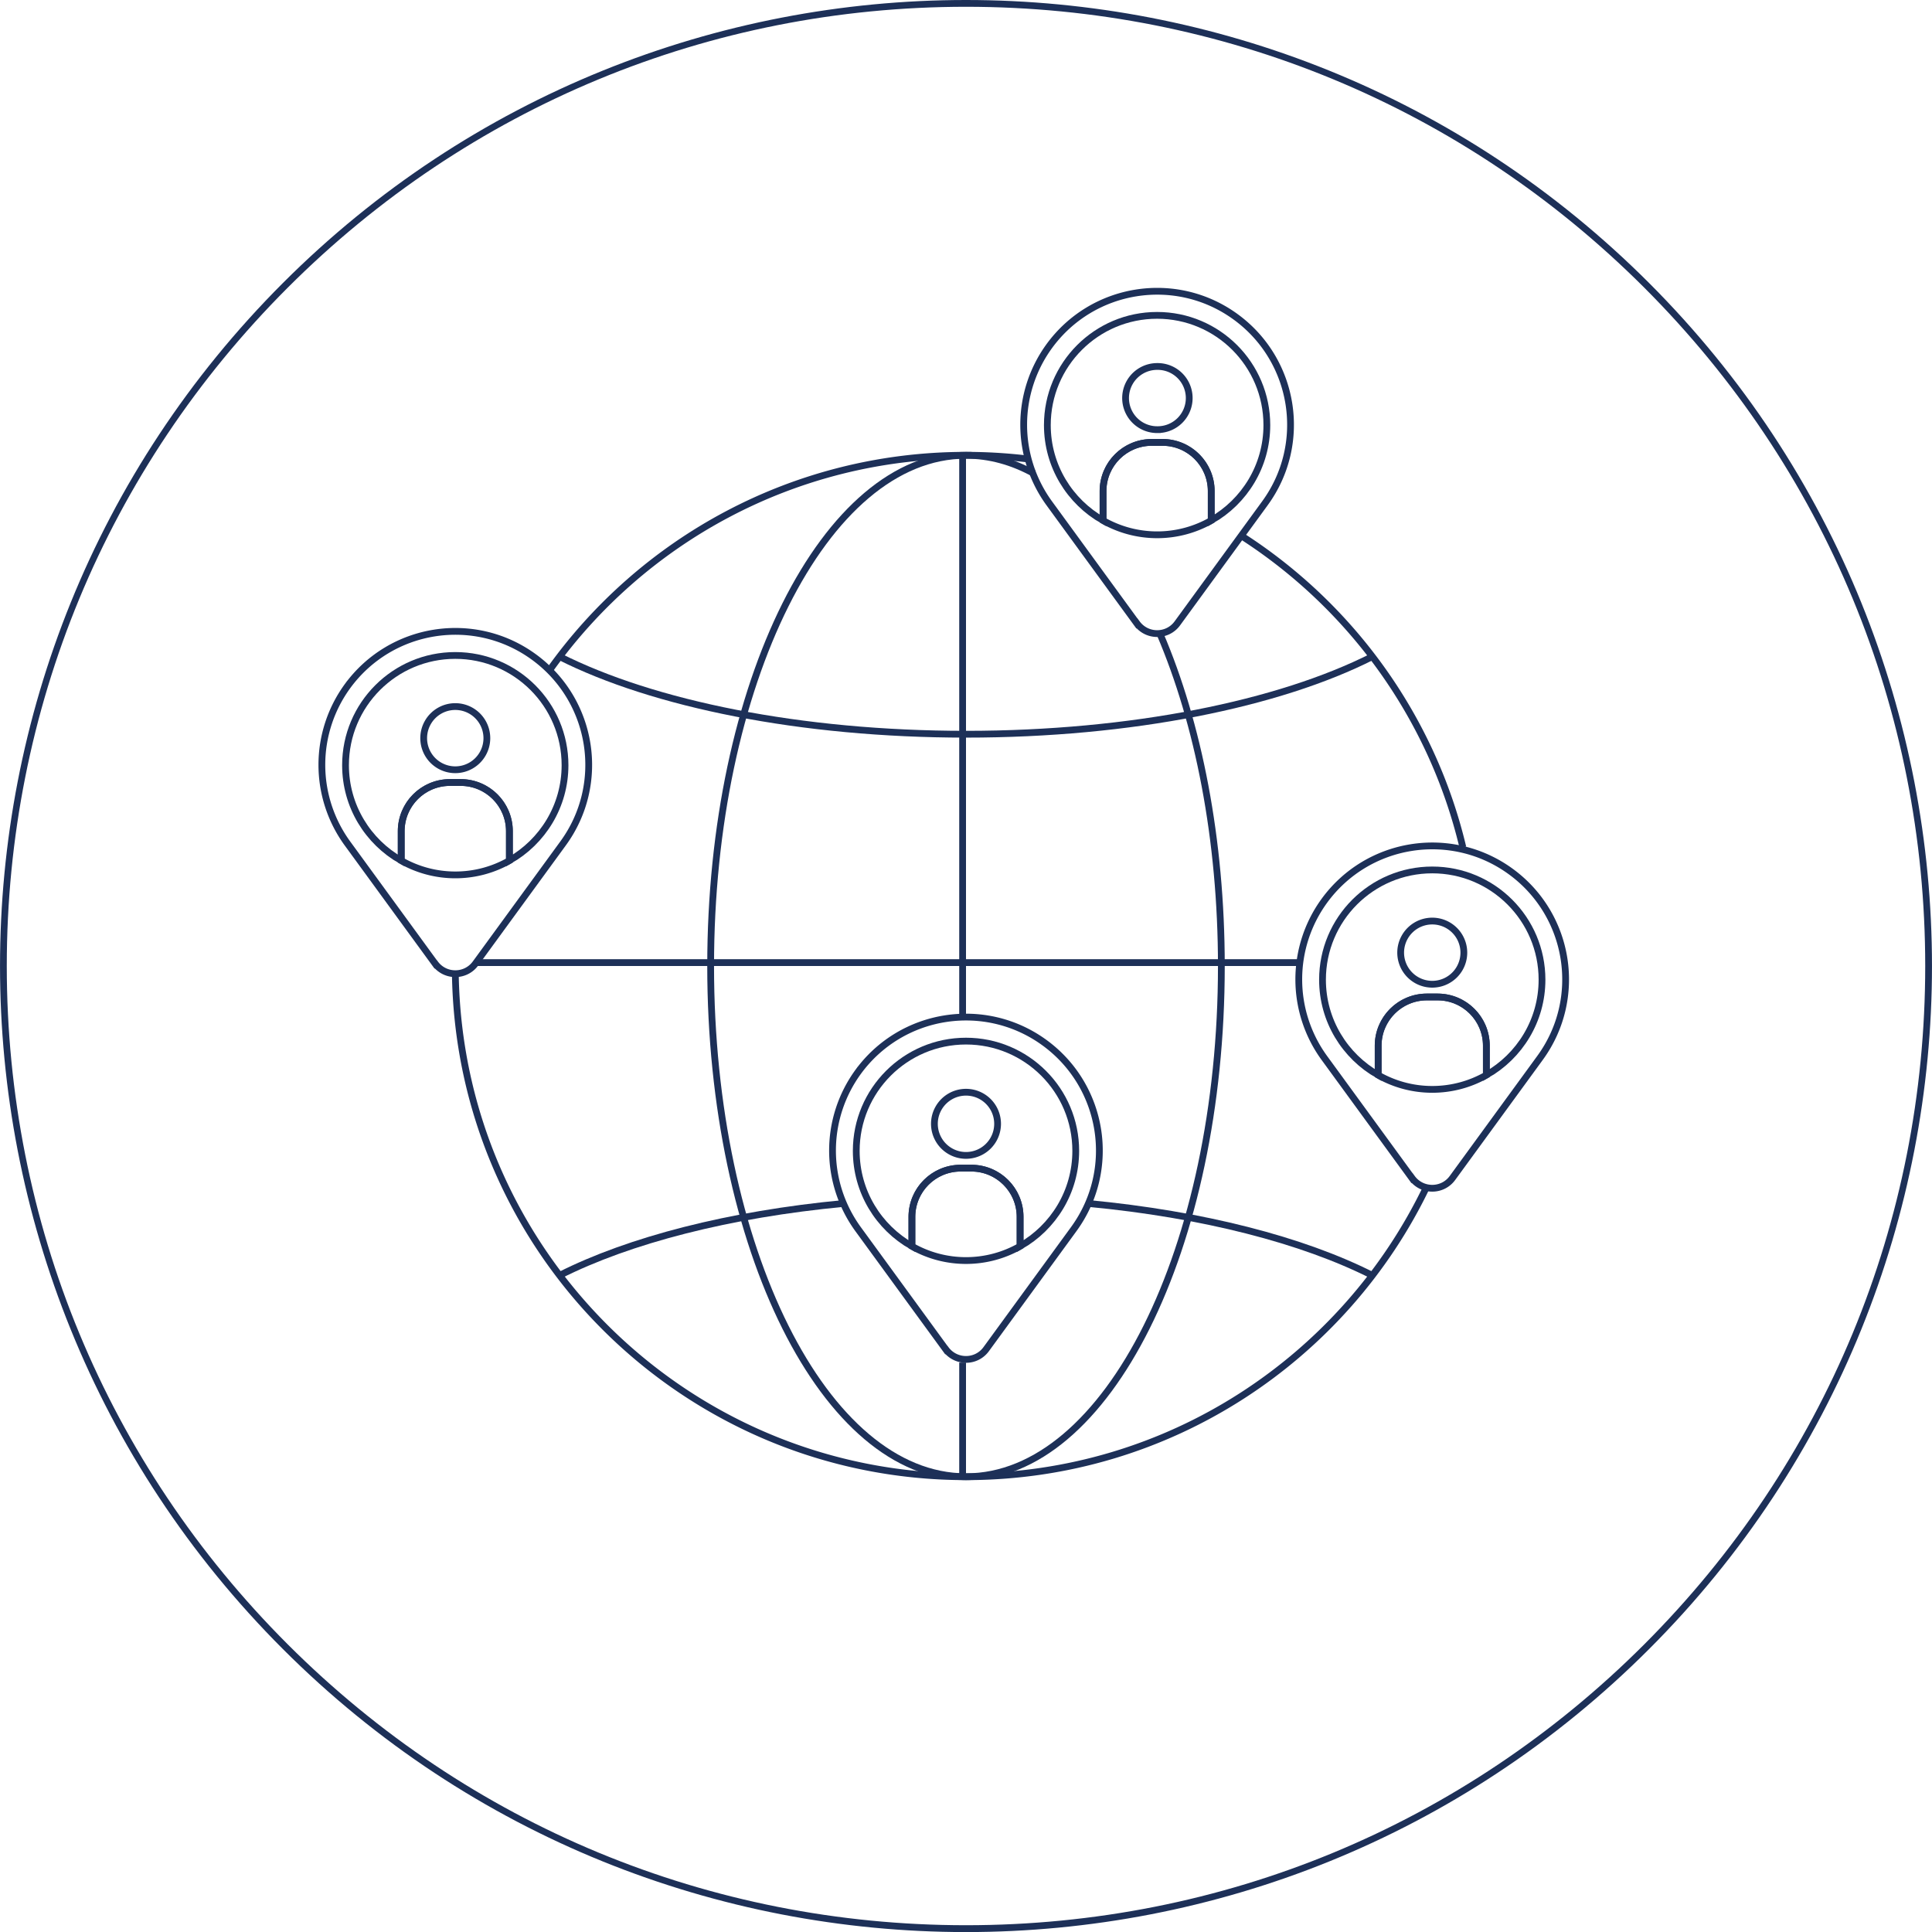 <svg xmlns="http://www.w3.org/2000/svg" width="285" height="285" fill="none"><g clip-path="url(#a)"><path fill="#1D3058" d="M142.5 1c37.8 0 73.33 14.72 100.06 41.44C269.29 69.17 284 104.7 284 142.5c0 37.8-14.72 73.33-41.44 100.06C215.84 269.29 180.3 284 142.5 284c-37.8 0-73.33-14.72-100.06-41.44C15.71 215.84 1 180.3 1 142.5c0-37.8 14.72-73.33 41.44-100.06C69.16 15.71 104.7 1 142.5 1Zm0-1C106.03 0 69.56 13.91 41.74 41.74c-55.65 55.65-55.65 145.88 0 201.53 27.82 27.82 64.29 41.74 100.76 41.74s72.94-13.91 100.76-41.74c55.65-55.65 55.65-145.88 0-201.53C215.44 13.91 178.97 0 142.5 0Z"/><path stroke="#1D3058" stroke-linejoin="round" d="M183.062 79c16.191 10.364 28.156 26.751 32.735 46M151.5 67.692a76.109 76.109 0 0 0-9-.532c-25.393 0-47.851 12.562-61.5 31.81M210.49 175c-12.135 25.34-38.018 42.84-67.989 42.84-41.275 0-74.798-33.192-75.334-74.34"/><path stroke="#1D3058" stroke-linejoin="round" d="M171.115 93.5c5.645 13.174 9.055 30.29 9.055 49 0 41.609-16.865 75.34-37.67 75.34-20.804 0-37.67-33.731-37.67-75.34s16.866-75.34 37.67-75.34c3.462 0 6.816.934 10 2.684M142 67v83M142 218v-17"/><path stroke="#1D3058" stroke-linejoin="round" d="M202.44 96.86c-13.76 6.96-35.49 11.45-59.94 11.45-24.45 0-46.17-4.49-59.94-11.44M202.44 188.14c-10.269-5.194-24.976-9.012-41.94-10.616M82.56 188.13c10.276-5.186 24.979-9.003 41.94-10.606M192 142H70"/><path stroke="#1D3058" stroke-miterlimit="10" d="M64.18 142.12c1.48 2.02 4.5 2.02 5.97 0l12.91-17.7c6.41-8.78 4.48-21.09-4.3-27.5-8.78-6.41-21.09-4.48-27.5 4.3a19.704 19.704 0 0 0 0 23.21l12.91 17.7.01-.01Z"/><path stroke="#1D3058" stroke-miterlimit="10" d="M83.35 112.88c0-8.94-7.25-16.19-16.19-16.19-8.94 0-16.19 7.25-16.19 16.19 0 6.04 3.31 11.29 8.21 14.07v-4.33c0-3.97 3.22-7.19 7.19-7.19h1.58c3.97 0 7.19 3.22 7.19 7.19v4.33c4.9-2.78 8.21-8.04 8.21-14.07Z"/><path stroke="#1D3058" stroke-miterlimit="10" d="M67.96 115.431h-1.58c-3.97 0-7.19 3.22-7.19 7.19v4.33c2.36 1.34 5.08 2.11 7.98 2.11 2.9 0 5.62-.77 7.98-2.11v-4.33c0-3.97-3.22-7.19-7.19-7.19ZM67.16 113.55a4.66 4.66 0 1 0 0-9.32 4.66 4.66 0 0 0 0 9.32ZM208.29 173.77c1.48 2.02 4.5 2.02 5.97 0l12.91-17.7c6.41-8.78 4.48-21.09-4.3-27.5-8.78-6.41-21.09-4.48-27.5 4.3a19.704 19.704 0 0 0 0 23.21l12.91 17.7.01-.01Z"/><path stroke="#1D3058" stroke-miterlimit="10" d="M227.47 144.52c0-8.94-7.25-16.19-16.19-16.19-8.94 0-16.19 7.25-16.19 16.19 0 6.04 3.31 11.29 8.21 14.07v-4.33c0-3.97 3.22-7.19 7.19-7.19h1.58c3.97 0 7.19 3.22 7.19 7.19v4.33c4.9-2.78 8.21-8.04 8.21-14.07Z"/><path stroke="#1D3058" stroke-miterlimit="10" d="M212.07 147.07h-1.58c-3.97 0-7.19 3.22-7.19 7.19v4.33c2.36 1.34 5.08 2.11 7.98 2.11 2.9 0 5.62-.77 7.98-2.11v-4.33c0-3.97-3.22-7.19-7.19-7.19ZM211.28 145.19a4.66 4.66 0 1 0 0-9.32 4.66 4.66 0 0 0 0 9.32ZM167.71 91.95c1.48 2.02 4.5 2.02 5.97 0l12.91-17.7c6.41-8.78 4.48-21.09-4.3-27.5-8.78-6.41-21.09-4.48-27.5 4.3a19.704 19.704 0 0 0 0 23.21l12.91 17.7.01-.01Z"/><path stroke="#1D3058" stroke-miterlimit="10" d="M186.88 62.71c0-8.94-7.25-16.19-16.19-16.19-8.94 0-16.19 7.25-16.19 16.19 0 6.04 3.31 11.29 8.21 14.07v-4.33c0-3.97 3.22-7.19 7.19-7.19h1.58c3.97 0 7.19 3.22 7.19 7.19v4.33c4.9-2.78 8.21-8.04 8.21-14.07Z"/><path stroke="#1D3058" stroke-miterlimit="10" d="M171.49 65.26h-1.58c-3.97 0-7.19 3.22-7.19 7.19v4.33c2.36 1.34 5.08 2.11 7.98 2.11 2.9 0 5.62-.77 7.98-2.11v-4.33c0-3.97-3.22-7.19-7.19-7.19ZM170.7 63.38a4.66 4.66 0 1 0 0-9.319 4.66 4.66 0 0 0 0 9.32ZM139.51 199.02c1.48 2.02 4.5 2.02 5.97 0l12.91-17.7c6.41-8.78 4.48-21.09-4.3-27.5-8.78-6.41-21.09-4.48-27.5 4.3a19.704 19.704 0 0 0 0 23.21l12.91 17.7.01-.01Z"/><path stroke="#1D3058" stroke-miterlimit="10" d="M158.69 169.77c0-8.94-7.25-16.19-16.19-16.19-8.94 0-16.19 7.25-16.19 16.19 0 6.04 3.31 11.29 8.21 14.07v-4.33c0-3.97 3.22-7.19 7.19-7.19h1.58c3.97 0 7.19 3.22 7.19 7.19v4.33c4.9-2.78 8.21-8.04 8.21-14.07Z"/><path stroke="#1D3058" stroke-miterlimit="10" d="M143.29 172.32h-1.58c-3.97 0-7.19 3.22-7.19 7.19v4.33c2.36 1.34 5.08 2.11 7.98 2.11 2.9 0 5.62-.77 7.98-2.11v-4.33c0-3.97-3.22-7.19-7.19-7.19ZM142.5 170.44a4.66 4.66 0 1 0 0-9.32 4.66 4.66 0 0 0 0 9.32Z"/></g><defs><clipPath id="a"><path fill="#fff" d="M0 0h285v285H0z"/></clipPath></defs></svg>